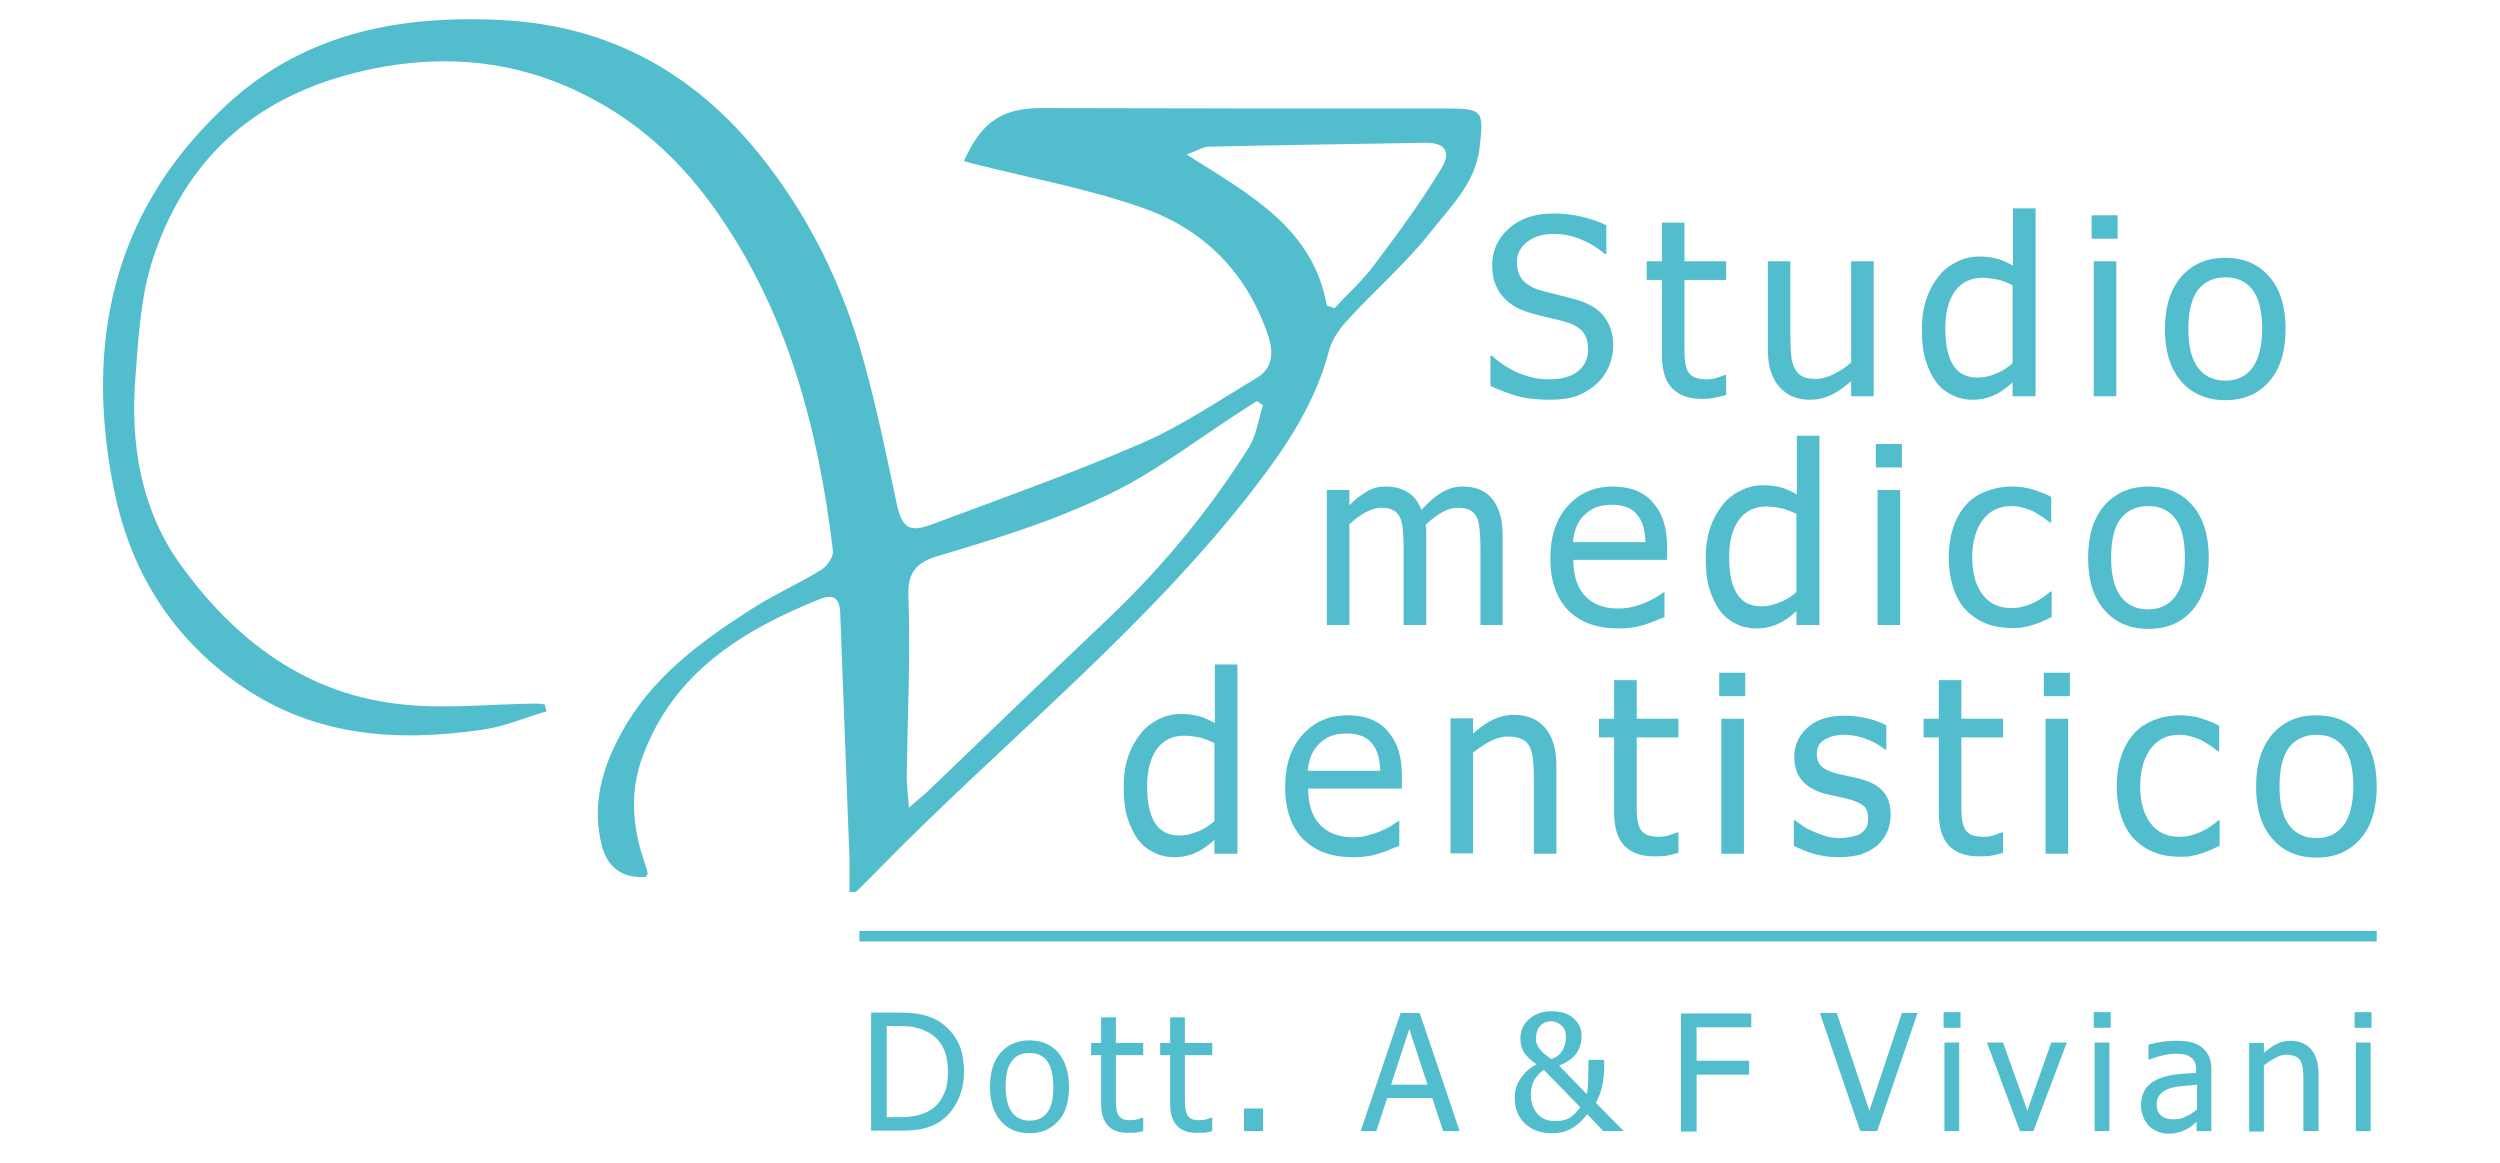 <?xml version="1.0" encoding="utf-8"?>
<!-- Generator: Adobe Illustrator 22.1.0, SVG Export Plug-In . SVG Version: 6.00 Build 0)  -->
<svg version="1.1" id="Livello_1" xmlns="http://www.w3.org/2000/svg" xmlns:xlink="http://www.w3.org/1999/xlink" x="0px" y="0px"
	 viewBox="0 0 576 268" style="enable-background:new 0 0 576 268;" xml:space="preserve">
<style type="text/css">
	.st0{fill:#52BDCC;}
	.st1{fill:#52BDCC;stroke:#52BDCC;stroke-width:2.421;stroke-miterlimit:10;}
</style>
<g>
	<path class="st0" d="M195.7,205.5c0-2.8,0.1-5.5,0-8.2c-0.7-18.6-1.4-37.2-2.1-55.8c-0.1-3.4-1.2-4.9-4.9-3.4
		c-17.8,7.2-33.5,16.9-40.6,36.1c-2.9,7.7-2.5,15.5,0,23.3c0.4,1.2,0.8,2.3,1.1,3.5c0.1,0.3-0.2,0.6-0.3,1c-5,0.5-8.7-1.8-10.1-6.7
		c-2.6-9.4-0.2-18.1,4.3-26.3c6.9-12.8,18.2-21.1,30.1-28.7c5.1-3.3,10.8-5.8,16-9c1.4-0.8,2.9-3.1,2.7-4.5
		c-3.4-28.2-10.5-55.2-27.3-78.8c-7.1-10-16-18.5-26.6-24.4c-15.2-8.6-31.6-11.3-49.2-8.3c-26.5,4.6-45,18.5-53.5,44.1
		c-2.9,8.7-3.4,18.3-4.1,27.5c-1.2,15.2,1.2,30.2,10.1,42.8c12.8,17.9,29.6,30.7,52.4,32.7c9.9,0.9,19.9-0.2,29.9-0.3
		c0.6,0,1.2,0.1,1.9,0.2c0.1,0.5,0.3,1.1,0.4,1.6c-4.9,1.4-9.6,3.5-14.6,4.2c-20.5,3-40,1.6-57.6-11.4
		c-15.3-11.3-24.1-26.5-27.6-44.7c-6.4-32.7-0.3-62.4,24.5-86.3C68.9,7.7,92,3.2,116.8,4.7C141,6.2,160.2,17.2,175,35.6
		c11.2,13.9,19.1,29.9,23.9,47.2c3,10.8,5.3,21.8,7.6,32.8c1.2,5.9,2.8,7.2,8,5.3c16.3-6.1,32.7-11.9,48.6-18.8
		c9.2-4,17.7-9.8,26.4-15c3.7-2.2,4-5.7,2.7-9.7c-4.9-14.7-15-24.7-29.2-29.6c-12.3-4.3-25.3-6.7-38-9.9c-1-0.2-1.9-0.5-2.9-0.8
		c4.1-9.2,8.9-12.2,18-12.2c31,0.1,61.9,0.1,92.9,0.1c8.7,0,8.9,0.4,7.9,9c-0.9,8.2-6.8,13.7-11.4,19.6
		c-5.6,7.1-12.6,13.1-18.7,19.8c-2,2.1-3.9,4.7-4.6,7.4c-3.1,11.8-9.5,21.6-16.8,31.1c-25.1,32.7-57.4,58.3-86.1,87.5
		c-2,2-3.9,4-5.9,5.9C197.2,205.6,197,205.5,195.7,205.5z M291,93.4c-0.5-0.3-0.9-0.7-1.4-1c-2,1.3-3.9,2.5-5.9,3.8
		c-7.7,5.1-15.2,10.6-23.2,15.1c-14,7.6-29.2,12.3-44.4,16.8c-4.4,1.3-7.1,3.4-6.8,9.2c0.5,13.8-0.2,27.7-0.4,41.6
		c0,2,0.3,4,0.5,7.2c2.1-1.9,3.5-2.9,4.7-4.1c13.3-12.8,26.6-25.6,40-38.3c12.9-12.1,24.1-25.5,33.5-40.4
		C289.5,100.4,289.9,96.7,291,93.4z M305.7,70.4c0.6,0.2,1.2,0.4,1.8,0.6c3-3.3,6.4-6.3,9-9.8c5.5-7.3,10.9-14.6,15.6-22.4
		c2.4-3.9,0.7-6-3.8-5.9c-16.6,0.3-33.2,0.5-49.8,0.9c-1.2,0-2.4,0.8-5.1,1.8C288,44.9,302.5,52.5,305.7,70.4z"/>
</g>
<g>
	<path class="st0" d="M357.1,92.1c-3,0-5.6-0.3-7.7-0.9c-2.1-0.6-4.1-1.4-6-2.3v-6.9h0.4c1.8,1.7,3.9,3,6.2,4
		c2.3,0.9,4.5,1.4,6.7,1.4c3,0,5.4-0.6,6.9-1.9c1.6-1.3,2.3-3,2.3-5c0-1.7-0.4-3-1.2-4c-0.8-1-2.1-1.8-3.9-2.3
		c-1.3-0.4-2.5-0.7-3.5-0.9c-1.1-0.2-2.4-0.6-4-1c-1.4-0.4-2.7-0.8-3.8-1.4c-1.1-0.6-2.1-1.3-3-2.3c-0.9-0.9-1.5-2-2-3.2
		c-0.5-1.2-0.7-2.7-0.7-4.3c0-3.4,1.3-6.2,3.9-8.5c2.6-2.3,6-3.4,10-3.4c2.3,0,4.5,0.2,6.6,0.7c2.1,0.5,4,1.1,5.8,2v6.6h-0.4
		c-1.3-1.2-3-2.3-5.1-3.2c-2.1-0.9-4.2-1.4-6.5-1.4c-2.6,0-4.6,0.6-6.2,1.8c-1.6,1.2-2.4,2.8-2.4,4.7c0,1.8,0.5,3.2,1.4,4.2
		c0.9,1,2.3,1.8,4,2.3c1.2,0.3,2.6,0.7,4.3,1.1c1.7,0.4,3.1,0.8,4.2,1.1c2.9,0.9,5,2.2,6.3,4c1.3,1.8,2,3.9,2,6.5
		c0,1.6-0.3,3.2-1,4.8c-0.7,1.6-1.6,2.9-2.8,4c-1.3,1.2-2.8,2.1-4.5,2.8C361.7,91.8,359.6,92.1,357.1,92.1z"/>
	<path class="st0" d="M392,91.9c-2.9,0-5.1-0.8-6.7-2.4c-1.6-1.6-2.4-4.2-2.4-7.7V64.5h-3.5v-4.3h3.5v-8.9h5.2v8.9h9.6v4.3h-9.6
		v14.8c0,1.6,0,2.8,0.1,3.7c0.1,0.9,0.3,1.7,0.6,2.4c0.3,0.6,0.8,1.1,1.5,1.5c0.7,0.3,1.7,0.5,2.9,0.5c0.9,0,1.7-0.1,2.5-0.4
		c0.8-0.3,1.4-0.5,1.7-0.6h0.3V91c-1,0.3-2,0.5-3,0.7C393.8,91.9,392.9,91.9,392,91.9z"/>
	<path class="st0" d="M431.7,91.3h-5.2v-3.5c-1.6,1.4-3.1,2.5-4.6,3.2c-1.5,0.7-3.1,1.1-4.9,1.1c-1.4,0-2.6-0.2-3.8-0.7
		c-1.2-0.4-2.2-1.2-3.1-2.1c-0.9-1-1.6-2.2-2.1-3.7c-0.5-1.5-0.7-3.3-0.7-5.4V60.2h5.2v17.7c0,1.7,0.1,3,0.2,4.1
		c0.1,1.1,0.4,2,0.8,2.9c0.4,0.8,1,1.4,1.7,1.8c0.7,0.4,1.8,0.6,3.2,0.6c1.3,0,2.6-0.4,4.1-1.1c1.4-0.7,2.8-1.6,4-2.7V60.2h5.2V91.3
		z"/>
	<path class="st0" d="M468.9,91.3h-5.2v-3.2c-0.8,0.7-1.5,1.3-2.1,1.7c-0.6,0.4-1.3,0.9-2.1,1.2c-0.7,0.4-1.5,0.6-2.3,0.8
		c-0.8,0.2-1.7,0.3-2.8,0.3c-1.7,0-3.3-0.4-4.7-1.1c-1.4-0.7-2.7-1.7-3.7-3.1c-1-1.4-1.8-3.1-2.4-5.1c-0.6-2-0.8-4.3-0.8-7
		c0-2.7,0.4-5.1,1.1-7.1c0.7-2,1.7-3.7,2.9-5.2c1.1-1.4,2.5-2.4,4.1-3.2c1.6-0.8,3.3-1.2,5.1-1.2c1.6,0,2.9,0.2,4.1,0.5
		c1.2,0.3,2.4,0.9,3.7,1.6V48h5.2V91.3z M463.7,83.7v-18c-1.3-0.6-2.5-1.1-3.5-1.3c-1-0.2-2.2-0.4-3.4-0.4c-2.7,0-4.8,1-6.3,3
		c-1.5,2-2.3,4.9-2.3,8.7c0,3.7,0.6,6.5,1.8,8.4c1.2,1.9,3,2.9,5.6,2.9c1.4,0,2.8-0.3,4.2-0.9C461.1,85.6,462.5,84.8,463.7,83.7z"/>
	<path class="st0" d="M487.9,55h-6v-5.4h6V55z M487.6,91.3h-5.2V60.2h5.2V91.3z"/>
	<path class="st0" d="M526.6,75.8c0,5.2-1.3,9.3-3.8,12.1c-2.5,2.9-5.9,4.3-10.1,4.3c-4.3,0-7.7-1.5-10.2-4.4
		c-2.5-2.9-3.7-6.9-3.7-12c0-5.2,1.3-9.2,3.8-12.1c2.6-2.9,5.9-4.3,10.1-4.3c4.2,0,7.6,1.4,10.1,4.3
		C525.3,66.5,526.6,70.5,526.6,75.8z M521.2,75.8c0-4-0.7-7-2.2-9c-1.5-2-3.6-2.9-6.3-2.9c-2.7,0-4.8,1-6.3,2.9c-1.5,2-2.2,5-2.2,9
		c0,3.9,0.7,6.9,2.2,8.9c1.5,2,3.6,3,6.3,3c2.7,0,4.8-1,6.3-3C520.4,82.7,521.2,79.7,521.2,75.8z"/>
	<path class="st0" d="M341.1,144v-18c0-1.4-0.1-2.8-0.2-4s-0.3-2.2-0.7-2.9c-0.4-0.7-0.9-1.3-1.6-1.6c-0.7-0.4-1.6-0.5-2.8-0.5
		c-1.1,0-2.2,0.3-3.5,1c-1.2,0.7-2.5,1.6-3.8,2.9c0,0.3,0,0.7,0.1,1.1c0,0.4,0,1,0,1.5V144h-5.2v-18c0-1.4-0.1-2.8-0.2-4
		c-0.1-1.2-0.3-2.2-0.7-2.9c-0.4-0.7-0.9-1.3-1.6-1.6c-0.7-0.4-1.6-0.5-2.8-0.5c-1.1,0-2.3,0.4-3.6,1.1c-1.2,0.7-2.5,1.6-3.6,2.7
		V144h-5.2v-31.1h5.2v3.5c1.4-1.4,2.7-2.4,4.1-3.2c1.3-0.8,2.8-1.1,4.4-1.1c1.8,0,3.5,0.4,4.9,1.3c1.4,0.8,2.5,2.2,3.2,4.1
		c1.6-1.8,3.1-3.1,4.6-4c1.5-0.9,3.1-1.4,4.9-1.4c1.3,0,2.6,0.2,3.7,0.6c1.1,0.4,2.1,1.1,2.9,2c0.8,0.9,1.5,2.1,1.9,3.5
		c0.5,1.4,0.7,3.2,0.7,5.3V144H341.1z"/>
	<path class="st0" d="M372.9,144.8c-5,0-8.8-1.4-11.6-4.2c-2.7-2.8-4.1-6.8-4.1-11.9c0-5.1,1.3-9.1,4-12.1c2.7-3,6.1-4.5,10.4-4.5
		c1.9,0,3.6,0.3,5.1,0.8c1.5,0.6,2.8,1.4,3.9,2.6c1.1,1.2,2,2.6,2.6,4.4c0.6,1.7,0.9,3.8,0.9,6.3v2.8h-21.6c0,3.6,0.9,6.4,2.7,8.3
		c1.8,1.9,4.3,2.9,7.6,2.9c1.2,0,2.3-0.1,3.4-0.4c1.1-0.3,2.1-0.6,3-1c0.9-0.4,1.7-0.8,2.4-1.2c0.6-0.4,1.2-0.8,1.6-1.1h0.3v5.7
		c-0.6,0.2-1.4,0.5-2.3,0.9c-0.9,0.4-1.7,0.6-2.5,0.9c-1,0.3-1.9,0.5-2.8,0.6C375.2,144.7,374.2,144.8,372.9,144.8z M379.1,125
		c0-1.4-0.2-2.6-0.5-3.7c-0.3-1-0.7-1.9-1.3-2.6c-0.6-0.8-1.4-1.4-2.4-1.8c-1-0.4-2.1-0.6-3.6-0.6c-1.4,0-2.6,0.2-3.6,0.6
		c-1,0.4-1.9,1-2.7,1.8c-0.8,0.8-1.4,1.7-1.8,2.7s-0.7,2.2-0.8,3.5H379.1z"/>
	<path class="st0" d="M419.1,144h-5.2v-3.2c-0.8,0.7-1.5,1.3-2.1,1.7c-0.6,0.4-1.3,0.9-2.1,1.2c-0.7,0.4-1.5,0.6-2.3,0.8
		c-0.8,0.2-1.7,0.3-2.8,0.3c-1.7,0-3.3-0.4-4.7-1.1c-1.4-0.7-2.7-1.7-3.7-3.1c-1-1.4-1.8-3.1-2.4-5.1c-0.6-2-0.8-4.3-0.8-7
		c0-2.7,0.4-5.1,1.1-7.1c0.7-2,1.7-3.7,2.9-5.2c1.1-1.4,2.5-2.4,4.1-3.2c1.6-0.8,3.3-1.2,5.1-1.2c1.6,0,2.9,0.2,4.1,0.5
		c1.2,0.3,2.4,0.9,3.7,1.6v-13.5h5.2V144z M413.9,136.4v-18c-1.3-0.6-2.5-1.1-3.5-1.3c-1-0.2-2.2-0.4-3.4-0.4c-2.7,0-4.8,1-6.3,3
		c-1.5,2-2.3,4.9-2.3,8.7c0,3.7,0.6,6.5,1.8,8.4c1.2,1.9,3,2.9,5.6,2.9c1.4,0,2.8-0.3,4.2-0.9C411.4,138.3,412.7,137.5,413.9,136.4z
		"/>
	<path class="st0" d="M438.2,107.7h-6v-5.4h6V107.7z M437.8,144h-5.2v-31.1h5.2V144z"/>
	<path class="st0" d="M463.6,144.7c-2.1,0-4.1-0.3-5.9-1c-1.8-0.7-3.3-1.7-4.6-3c-1.3-1.3-2.3-3-3-5.1c-0.7-2-1.1-4.4-1.1-7.2
		c0-2.7,0.4-5.1,1.1-7.1c0.7-2,1.7-3.7,2.9-5c1.2-1.4,2.8-2.4,4.6-3.1c1.8-0.7,3.8-1.1,5.9-1.1c1.7,0,3.4,0.2,4.9,0.7
		c1.6,0.5,3,1,4.2,1.7v5.9h-0.3c-0.4-0.3-0.9-0.7-1.4-1.1c-0.6-0.4-1.3-0.8-2.1-1.3c-0.7-0.4-1.6-0.7-2.6-1c-1-0.3-1.9-0.4-2.8-0.4
		c-2.7,0-4.9,1-6.5,3.1c-1.6,2.1-2.5,5-2.5,8.7c0,3.7,0.8,6.5,2.4,8.6c1.6,2.1,3.8,3.1,6.6,3.1c1.7,0,3.3-0.4,4.9-1.1
		c1.5-0.7,2.9-1.6,4.1-2.7h0.3v5.9c-0.5,0.2-1.2,0.5-2,0.9s-1.5,0.6-2.1,0.8c-0.9,0.3-1.7,0.5-2.4,0.6
		C465.6,144.7,464.7,144.7,463.6,144.7z"/>
	<path class="st0" d="M508.9,128.5c0,5.2-1.3,9.3-3.8,12.1c-2.5,2.9-5.9,4.3-10.1,4.3c-4.3,0-7.7-1.5-10.2-4.4
		c-2.5-2.9-3.7-6.9-3.7-12c0-5.2,1.3-9.2,3.8-12.1c2.6-2.9,5.9-4.3,10.1-4.3c4.2,0,7.6,1.4,10.1,4.3
		C507.6,119.2,508.9,123.3,508.9,128.5z M503.4,128.5c0-4-0.7-7-2.2-9c-1.5-2-3.6-2.9-6.3-2.9c-2.7,0-4.8,1-6.3,2.9
		c-1.5,2-2.2,5-2.2,9c0,3.9,0.7,6.9,2.2,8.9c1.5,2,3.6,3,6.3,3c2.7,0,4.8-1,6.3-3C502.7,135.4,503.4,132.5,503.4,128.5z"/>
	<path class="st0" d="M285,196.7h-5.2v-3.2c-0.8,0.7-1.5,1.3-2.1,1.7c-0.6,0.4-1.3,0.9-2.1,1.2c-0.7,0.4-1.5,0.6-2.3,0.8
		c-0.8,0.2-1.7,0.3-2.8,0.3c-1.7,0-3.3-0.4-4.7-1.1c-1.4-0.7-2.7-1.7-3.7-3.1c-1-1.4-1.8-3.1-2.4-5.1c-0.6-2-0.8-4.3-0.8-7
		c0-2.7,0.4-5.1,1.1-7.1c0.7-2,1.7-3.7,2.9-5.2c1.1-1.4,2.5-2.4,4.1-3.2c1.6-0.8,3.3-1.2,5.1-1.2c1.6,0,2.9,0.2,4.1,0.5
		c1.2,0.3,2.4,0.9,3.7,1.6v-13.5h5.2V196.7z M279.8,189.2v-18c-1.3-0.6-2.5-1.1-3.5-1.3c-1-0.2-2.2-0.4-3.4-0.4c-2.7,0-4.8,1-6.3,3
		c-1.5,2-2.3,4.9-2.3,8.7c0,3.7,0.6,6.5,1.8,8.4c1.2,1.9,3,2.9,5.6,2.9c1.4,0,2.8-0.3,4.2-0.9C277.3,191.1,278.6,190.2,279.8,189.2z
		"/>
	<path class="st0" d="M311.8,197.5c-5,0-8.8-1.4-11.6-4.2c-2.7-2.8-4.1-6.8-4.1-11.9c0-5.1,1.3-9.1,4-12.1c2.7-3,6.1-4.5,10.4-4.5
		c1.9,0,3.6,0.3,5.1,0.8c1.5,0.6,2.8,1.4,3.9,2.6c1.1,1.2,2,2.6,2.6,4.4c0.6,1.7,0.9,3.8,0.9,6.3v2.8h-21.6c0,3.6,0.9,6.4,2.7,8.3
		c1.8,1.9,4.3,2.9,7.6,2.9c1.2,0,2.3-0.1,3.4-0.4c1.1-0.3,2.1-0.6,3-1c0.9-0.4,1.7-0.8,2.4-1.2c0.6-0.4,1.2-0.8,1.6-1.1h0.3v5.7
		c-0.6,0.2-1.4,0.5-2.3,0.9c-0.9,0.4-1.7,0.6-2.5,0.9c-1,0.3-1.9,0.5-2.8,0.6C314.2,197.4,313.1,197.5,311.8,197.5z M318,177.7
		c0-1.4-0.2-2.6-0.5-3.7c-0.3-1-0.7-1.9-1.3-2.6c-0.6-0.8-1.4-1.4-2.4-1.8c-1-0.4-2.1-0.6-3.6-0.6c-1.4,0-2.6,0.2-3.6,0.6
		c-1,0.4-1.9,1-2.7,1.8c-0.8,0.8-1.4,1.7-1.8,2.7s-0.7,2.2-0.8,3.5H318z"/>
	<path class="st0" d="M358.6,196.7h-5.2V179c0-1.4-0.1-2.8-0.2-4c-0.1-1.2-0.4-2.2-0.8-3c-0.4-0.8-1-1.4-1.8-1.7
		c-0.8-0.4-1.8-0.6-3.1-0.6c-1.3,0-2.6,0.3-4,1c-1.4,0.7-2.7,1.6-4.1,2.7v23.2h-5.2v-31.1h5.2v3.5c1.6-1.4,3.1-2.5,4.6-3.2
		c1.5-0.7,3.1-1.1,4.8-1.1c3.1,0,5.5,1,7.2,3c1.7,2,2.6,4.9,2.6,8.8V196.7z"/>
	<path class="st0" d="M381,197.3c-2.9,0-5.1-0.8-6.7-2.4c-1.6-1.6-2.4-4.2-2.4-7.7v-17.3h-3.5v-4.3h3.5v-8.9h5.2v8.9h9.6v4.3h-9.6
		v14.8c0,1.6,0,2.8,0.1,3.7c0.1,0.9,0.3,1.7,0.6,2.4c0.3,0.6,0.8,1.1,1.5,1.5c0.7,0.3,1.7,0.5,2.9,0.5c0.9,0,1.7-0.1,2.5-0.4
		c0.8-0.3,1.4-0.5,1.7-0.6h0.3v4.7c-1,0.3-2,0.5-3,0.7C382.8,197.3,381.9,197.3,381,197.3z"/>
	<path class="st0" d="M402.1,160.4h-6V155h6V160.4z M401.8,196.7h-5.2v-31.1h5.2V196.7z"/>
	<path class="st0" d="M423.6,197.5c-2.1,0-4-0.3-5.8-0.8c-1.8-0.6-3.3-1.2-4.5-1.8V189h0.3c0.4,0.4,1,0.7,1.6,1.2
		c0.6,0.4,1.4,0.9,2.4,1.3c0.9,0.4,1.9,0.8,2.9,1.1s2.2,0.5,3.3,0.5c0.8,0,1.7-0.1,2.7-0.3c0.9-0.2,1.7-0.4,2.1-0.7
		c0.6-0.4,1.1-0.9,1.4-1.4s0.4-1.2,0.4-2.2c0-1.2-0.3-2.2-1-2.8c-0.7-0.6-1.9-1.2-3.6-1.6c-0.7-0.2-1.5-0.4-2.6-0.6
		c-1.1-0.2-2.1-0.5-3-0.7c-2.4-0.7-4.1-1.8-5.2-3.2s-1.6-3.2-1.6-5.2c0-2.8,1.1-5.1,3.2-6.9c2.1-1.8,4.9-2.6,8.4-2.6
		c1.7,0,3.5,0.2,5.2,0.6c1.7,0.4,3.2,1,4.4,1.6v5.6h-0.3c-1.3-1.1-2.8-1.9-4.5-2.5s-3.3-0.9-5-0.9c-1.7,0-3.2,0.4-4.4,1.1
		c-1.2,0.7-1.8,1.8-1.8,3.3c0,1.3,0.4,2.3,1.1,2.9c0.7,0.6,1.8,1.2,3.4,1.6c0.8,0.2,1.6,0.4,2.6,0.6c1,0.2,2,0.4,3,0.7
		c2.3,0.6,4,1.5,5.2,2.9c1.2,1.3,1.7,3.2,1.7,5.5c0,1.3-0.3,2.6-0.8,3.8c-0.5,1.2-1.3,2.2-2.3,3.1c-1.1,0.9-2.4,1.6-3.8,2.1
		C427.5,197.2,425.7,197.5,423.6,197.5z"/>
	<path class="st0" d="M455.8,197.3c-2.9,0-5.1-0.8-6.7-2.4c-1.6-1.6-2.4-4.2-2.4-7.7v-17.3h-3.5v-4.3h3.5v-8.9h5.2v8.9h9.6v4.3h-9.6
		v14.8c0,1.6,0,2.8,0.1,3.7c0.1,0.9,0.3,1.7,0.6,2.4c0.3,0.6,0.8,1.1,1.5,1.5c0.7,0.3,1.7,0.5,2.9,0.5c0.9,0,1.7-0.1,2.5-0.4
		c0.8-0.3,1.4-0.5,1.7-0.6h0.3v4.7c-1,0.3-2,0.5-3,0.7C457.6,197.3,456.6,197.3,455.8,197.3z"/>
	<path class="st0" d="M476.9,160.4h-6V155h6V160.4z M476.5,196.7h-5.2v-31.1h5.2V196.7z"/>
	<path class="st0" d="M502.3,197.4c-2.1,0-4.1-0.3-5.9-1c-1.8-0.7-3.3-1.7-4.6-3c-1.3-1.3-2.3-3-3-5.1c-0.7-2-1.1-4.4-1.1-7.2
		c0-2.7,0.4-5.1,1.1-7.1c0.7-2,1.7-3.7,2.9-5c1.2-1.4,2.8-2.4,4.6-3.1c1.8-0.7,3.8-1.1,5.9-1.1c1.7,0,3.4,0.2,4.9,0.7s3,1,4.2,1.7
		v5.9h-0.3c-0.4-0.3-0.9-0.7-1.4-1.1c-0.6-0.4-1.3-0.8-2.1-1.3c-0.7-0.4-1.6-0.7-2.6-1c-1-0.3-1.9-0.4-2.8-0.4c-2.7,0-4.9,1-6.5,3.1
		s-2.5,5-2.5,8.7c0,3.7,0.8,6.5,2.4,8.6c1.6,2.1,3.8,3.1,6.6,3.1c1.7,0,3.3-0.4,4.9-1.1c1.5-0.7,2.9-1.6,4.1-2.7h0.3v5.9
		c-0.5,0.2-1.2,0.5-2,0.9c-0.8,0.3-1.5,0.6-2.1,0.8c-0.9,0.3-1.7,0.5-2.4,0.6C504.3,197.4,503.4,197.4,502.3,197.4z"/>
	<path class="st0" d="M547.6,181.2c0,5.2-1.3,9.3-3.8,12.1c-2.5,2.9-5.9,4.3-10.1,4.3c-4.3,0-7.7-1.5-10.2-4.4
		c-2.5-2.9-3.7-6.9-3.7-12c0-5.2,1.3-9.2,3.8-12.1c2.6-2.9,5.9-4.3,10.1-4.3c4.2,0,7.6,1.4,10.1,4.3
		C546.3,171.9,547.6,176,547.6,181.2z M542.2,181.2c0-4-0.7-7-2.2-9c-1.5-2-3.6-2.9-6.3-2.9c-2.7,0-4.8,1-6.3,2.9
		c-1.5,2-2.2,5-2.2,9c0,3.9,0.7,6.9,2.2,8.9c1.5,2,3.6,3,6.3,3c2.7,0,4.8-1,6.3-3C541.4,188.1,542.2,185.2,542.2,181.2z"/>
</g>
<line class="st1" x1="198" y1="215.7" x2="547.6" y2="215.7"/>
<g>
	<path class="st0" d="M222.1,247c0,2.5-0.5,4.7-1.5,6.7c-1,2-2.3,3.5-4,4.7c-1.4,0.9-2.8,1.4-4.2,1.7c-1.4,0.3-3.2,0.4-5.4,0.4h-6.3
		v-27.2h6.2c2.6,0,4.6,0.2,6,0.6c1.5,0.4,2.7,0.9,3.7,1.6c1.8,1.2,3.1,2.7,4.1,4.6S222.1,244.4,222.1,247z M218.4,247
		c0-2.1-0.3-3.9-1-5.4s-1.7-2.6-3.1-3.5c-1-0.6-2-1-3.1-1.3c-1.1-0.3-2.5-0.4-4.1-0.4h-2.8v21h2.8c1.6,0,3-0.1,4.2-0.4
		c1.2-0.3,2.3-0.7,3.3-1.4c1.3-0.9,2.2-2,2.8-3.4C218.1,250.9,218.4,249.1,218.4,247z"/>
	<path class="st0" d="M246.3,250.4c0,3.4-0.8,6.1-2.5,7.9c-1.7,1.9-3.9,2.8-6.6,2.8c-2.8,0-5.1-1-6.7-2.9c-1.6-1.9-2.4-4.5-2.4-7.8
		c0-3.4,0.8-6,2.5-7.9c1.7-1.9,3.9-2.8,6.6-2.8c2.7,0,4.9,0.9,6.6,2.8C245.4,244.4,246.3,247,246.3,250.4z M242.7,250.4
		c0-2.6-0.5-4.6-1.4-5.9c-1-1.3-2.3-1.9-4.1-1.9c-1.8,0-3.2,0.6-4.1,1.9c-1,1.3-1.4,3.2-1.4,5.9c0,2.6,0.5,4.5,1.4,5.8
		c1,1.3,2.3,2,4.1,2c1.8,0,3.1-0.6,4.1-1.9C242.3,255,242.7,253,242.7,250.4z"/>
	<path class="st0" d="M259.7,261c-1.9,0-3.3-0.5-4.4-1.6c-1-1.1-1.6-2.7-1.6-5v-11.3h-2.3v-2.8h2.3v-5.9h3.4v5.9h6.3v2.8h-6.3v9.7
		c0,1,0,1.8,0.1,2.4c0,0.6,0.2,1.1,0.4,1.6c0.2,0.4,0.5,0.7,1,1c0.5,0.2,1.1,0.3,1.9,0.3c0.6,0,1.1-0.1,1.6-0.2
		c0.5-0.2,0.9-0.3,1.1-0.4h0.2v3.1c-0.6,0.2-1.3,0.3-2,0.4C260.9,260.9,260.2,261,259.7,261z"/>
	<path class="st0" d="M275.6,261c-1.9,0-3.3-0.5-4.4-1.6c-1-1.1-1.6-2.7-1.6-5v-11.3h-2.3v-2.8h2.3v-5.9h3.4v5.9h6.3v2.8h-6.3v9.7
		c0,1,0,1.8,0.1,2.4c0,0.6,0.2,1.1,0.4,1.6c0.2,0.4,0.5,0.7,1,1c0.5,0.2,1.1,0.3,1.9,0.3c0.6,0,1.1-0.1,1.6-0.2
		c0.5-0.2,0.9-0.3,1.1-0.4h0.2v3.1c-0.6,0.2-1.3,0.3-2,0.4C276.8,260.9,276.2,261,275.6,261z"/>
	<path class="st0" d="M291,260.6h-4.4v-5.2h4.4V260.6z"/>
	<path class="st0" d="M313.5,260.6l9.2-27.2h4.4l9.2,27.2h-3.8l-2.5-7.6h-10.4l-2.5,7.6H313.5z M328.9,249.9l-4.2-12.8l-4.2,12.8
		H328.9z"/>
	<path class="st0" d="M374.1,260.6h-4.7l-3.7-3.9c-1.2,1.6-2.5,2.7-3.8,3.4s-2.8,1-4.4,1c-2.5,0-4.5-0.7-6.1-2.2
		c-1.6-1.5-2.4-3.4-2.4-5.8c0-1,0.1-2,0.4-2.8c0.3-0.8,0.7-1.5,1.2-2.2c0.5-0.6,1-1.2,1.6-1.7c0.6-0.5,1.2-0.9,1.8-1.2
		c-1.2-0.8-2.1-1.7-2.8-2.6c-0.6-0.9-0.9-2.1-0.9-3.4c0-0.9,0.2-1.7,0.5-2.4c0.3-0.7,0.8-1.4,1.4-1.9c0.6-0.6,1.3-1,2.3-1.4
		s1.9-0.5,3.1-0.5c2,0,3.7,0.5,4.9,1.6c1.3,1.1,1.9,2.4,1.9,4c0,0.6-0.1,1.2-0.2,1.9c-0.2,0.6-0.4,1.3-0.8,1.9
		c-0.4,0.6-0.9,1.2-1.6,1.7c-0.7,0.5-1.5,1-2.6,1.4l6.4,6.6c0.2-1,0.3-2.1,0.3-3.3c0-1.2,0.1-2.7,0.1-4.6h3.6v1.8
		c0,1.2-0.1,2.5-0.4,3.9c-0.3,1.5-0.8,2.9-1.5,4.2L374.1,260.6z M364.1,255.1l-8.4-8.6c-0.3,0.2-0.6,0.4-0.9,0.7
		c-0.3,0.3-0.6,0.7-1,1.2c-0.3,0.4-0.6,1-0.8,1.7c-0.2,0.7-0.3,1.4-0.3,2.2c0,1.7,0.5,3.1,1.5,4.3s2.4,1.7,4.2,1.7
		c1.2,0,2.2-0.2,3.2-0.7C362.5,257,363.3,256.2,364.1,255.1z M357.4,244c0.7-0.2,1.2-0.5,1.7-0.9c0.4-0.4,0.8-0.8,1-1.3
		c0.2-0.4,0.4-0.9,0.5-1.3s0.2-1,0.2-1.5c0-1.2-0.3-2.1-1-2.7c-0.7-0.6-1.5-1-2.4-1c-1.1,0-1.9,0.4-2.6,1.1
		c-0.6,0.7-0.9,1.6-0.9,2.7c0,0.5,0,0.9,0.1,1.2c0.1,0.3,0.3,0.8,0.6,1.2c0.3,0.4,0.6,0.8,1.1,1.2
		C356.1,243.1,356.7,243.5,357.4,244z"/>
	<path class="st0" d="M403.5,236.7h-12.6v7.7H403v3.2h-12.1v13.1h-3.6v-27.2h16.2V236.7z"/>
	<path class="st0" d="M441.8,233.4l-9.3,27.2h-3.9l-9.3-27.2h3.9l7.5,22.5l7.5-22.5H441.8z"/>
	<path class="st0" d="M451.7,236.8h-3.9v-3.6h3.9V236.8z M451.4,260.6H448v-20.4h3.4V260.6z"/>
	<path class="st0" d="M476.2,240.2l-7.7,20.4h-3.1l-7.6-20.4h3.7l5.6,15.7l5.5-15.7H476.2z"/>
	<path class="st0" d="M486.3,236.8h-3.9v-3.6h3.9V236.8z M486,260.6h-3.4v-20.4h3.4V260.6z"/>
	<path class="st0" d="M506.2,258.4c-0.3,0.2-0.7,0.5-1.1,0.9c-0.5,0.4-0.9,0.7-1.4,0.9c-0.6,0.3-1.2,0.6-1.8,0.7
		c-0.6,0.2-1.4,0.3-2.4,0.3c-0.8,0-1.6-0.2-2.4-0.5c-0.8-0.3-1.4-0.8-2-1.3c-0.5-0.6-1-1.2-1.3-2.1c-0.3-0.8-0.5-1.7-0.5-2.6
		c0-1.4,0.3-2.6,0.9-3.6s1.5-1.8,2.8-2.4c1.1-0.5,2.5-0.9,4-1.1s3.2-0.3,5-0.4v-0.7c0-0.8-0.1-1.4-0.4-1.9c-0.2-0.5-0.6-0.9-1-1.1
		c-0.4-0.3-1-0.5-1.6-0.6c-0.6-0.1-1.3-0.1-2-0.1c-0.8,0-1.7,0.1-2.8,0.4c-1.1,0.2-2.1,0.6-3.2,1H495v-3.5c0.6-0.2,1.5-0.4,2.7-0.6
		s2.3-0.3,3.5-0.3c1.4,0,2.6,0.1,3.5,0.3s1.8,0.6,2.6,1.2c0.7,0.6,1.3,1.3,1.7,2.2c0.4,0.9,0.5,2,0.5,3.2v13.9h-3.4V258.4z
		 M506.2,255.6v-5.7c-0.8,0.1-1.8,0.2-3.1,0.3c-1.2,0.1-2.3,0.3-3,0.5c-0.9,0.3-1.7,0.7-2.3,1.3c-0.6,0.6-0.9,1.4-0.9,2.4
		c0,1.2,0.3,2,1,2.6c0.7,0.6,1.6,0.9,2.9,0.9c1.1,0,2.1-0.2,2.9-0.7C504.6,256.8,505.4,256.3,506.2,255.6z"/>
	<path class="st0" d="M534.1,260.6h-3.4V249c0-0.9,0-1.8-0.1-2.6c-0.1-0.8-0.3-1.5-0.5-1.9c-0.3-0.5-0.7-0.9-1.2-1.1
		c-0.5-0.2-1.2-0.4-2-0.4c-0.9,0-1.7,0.2-2.6,0.7s-1.8,1-2.7,1.8v15.2h-3.4v-20.4h3.4v2.3c1-0.9,2-1.6,3-2.1c1-0.5,2-0.7,3.2-0.7
		c2,0,3.6,0.7,4.7,2c1.1,1.3,1.7,3.2,1.7,5.7V260.6z"/>
	<path class="st0" d="M546.4,236.8h-3.9v-3.6h3.9V236.8z M546.2,260.6h-3.4v-20.4h3.4V260.6z"/>
</g>
</svg>
